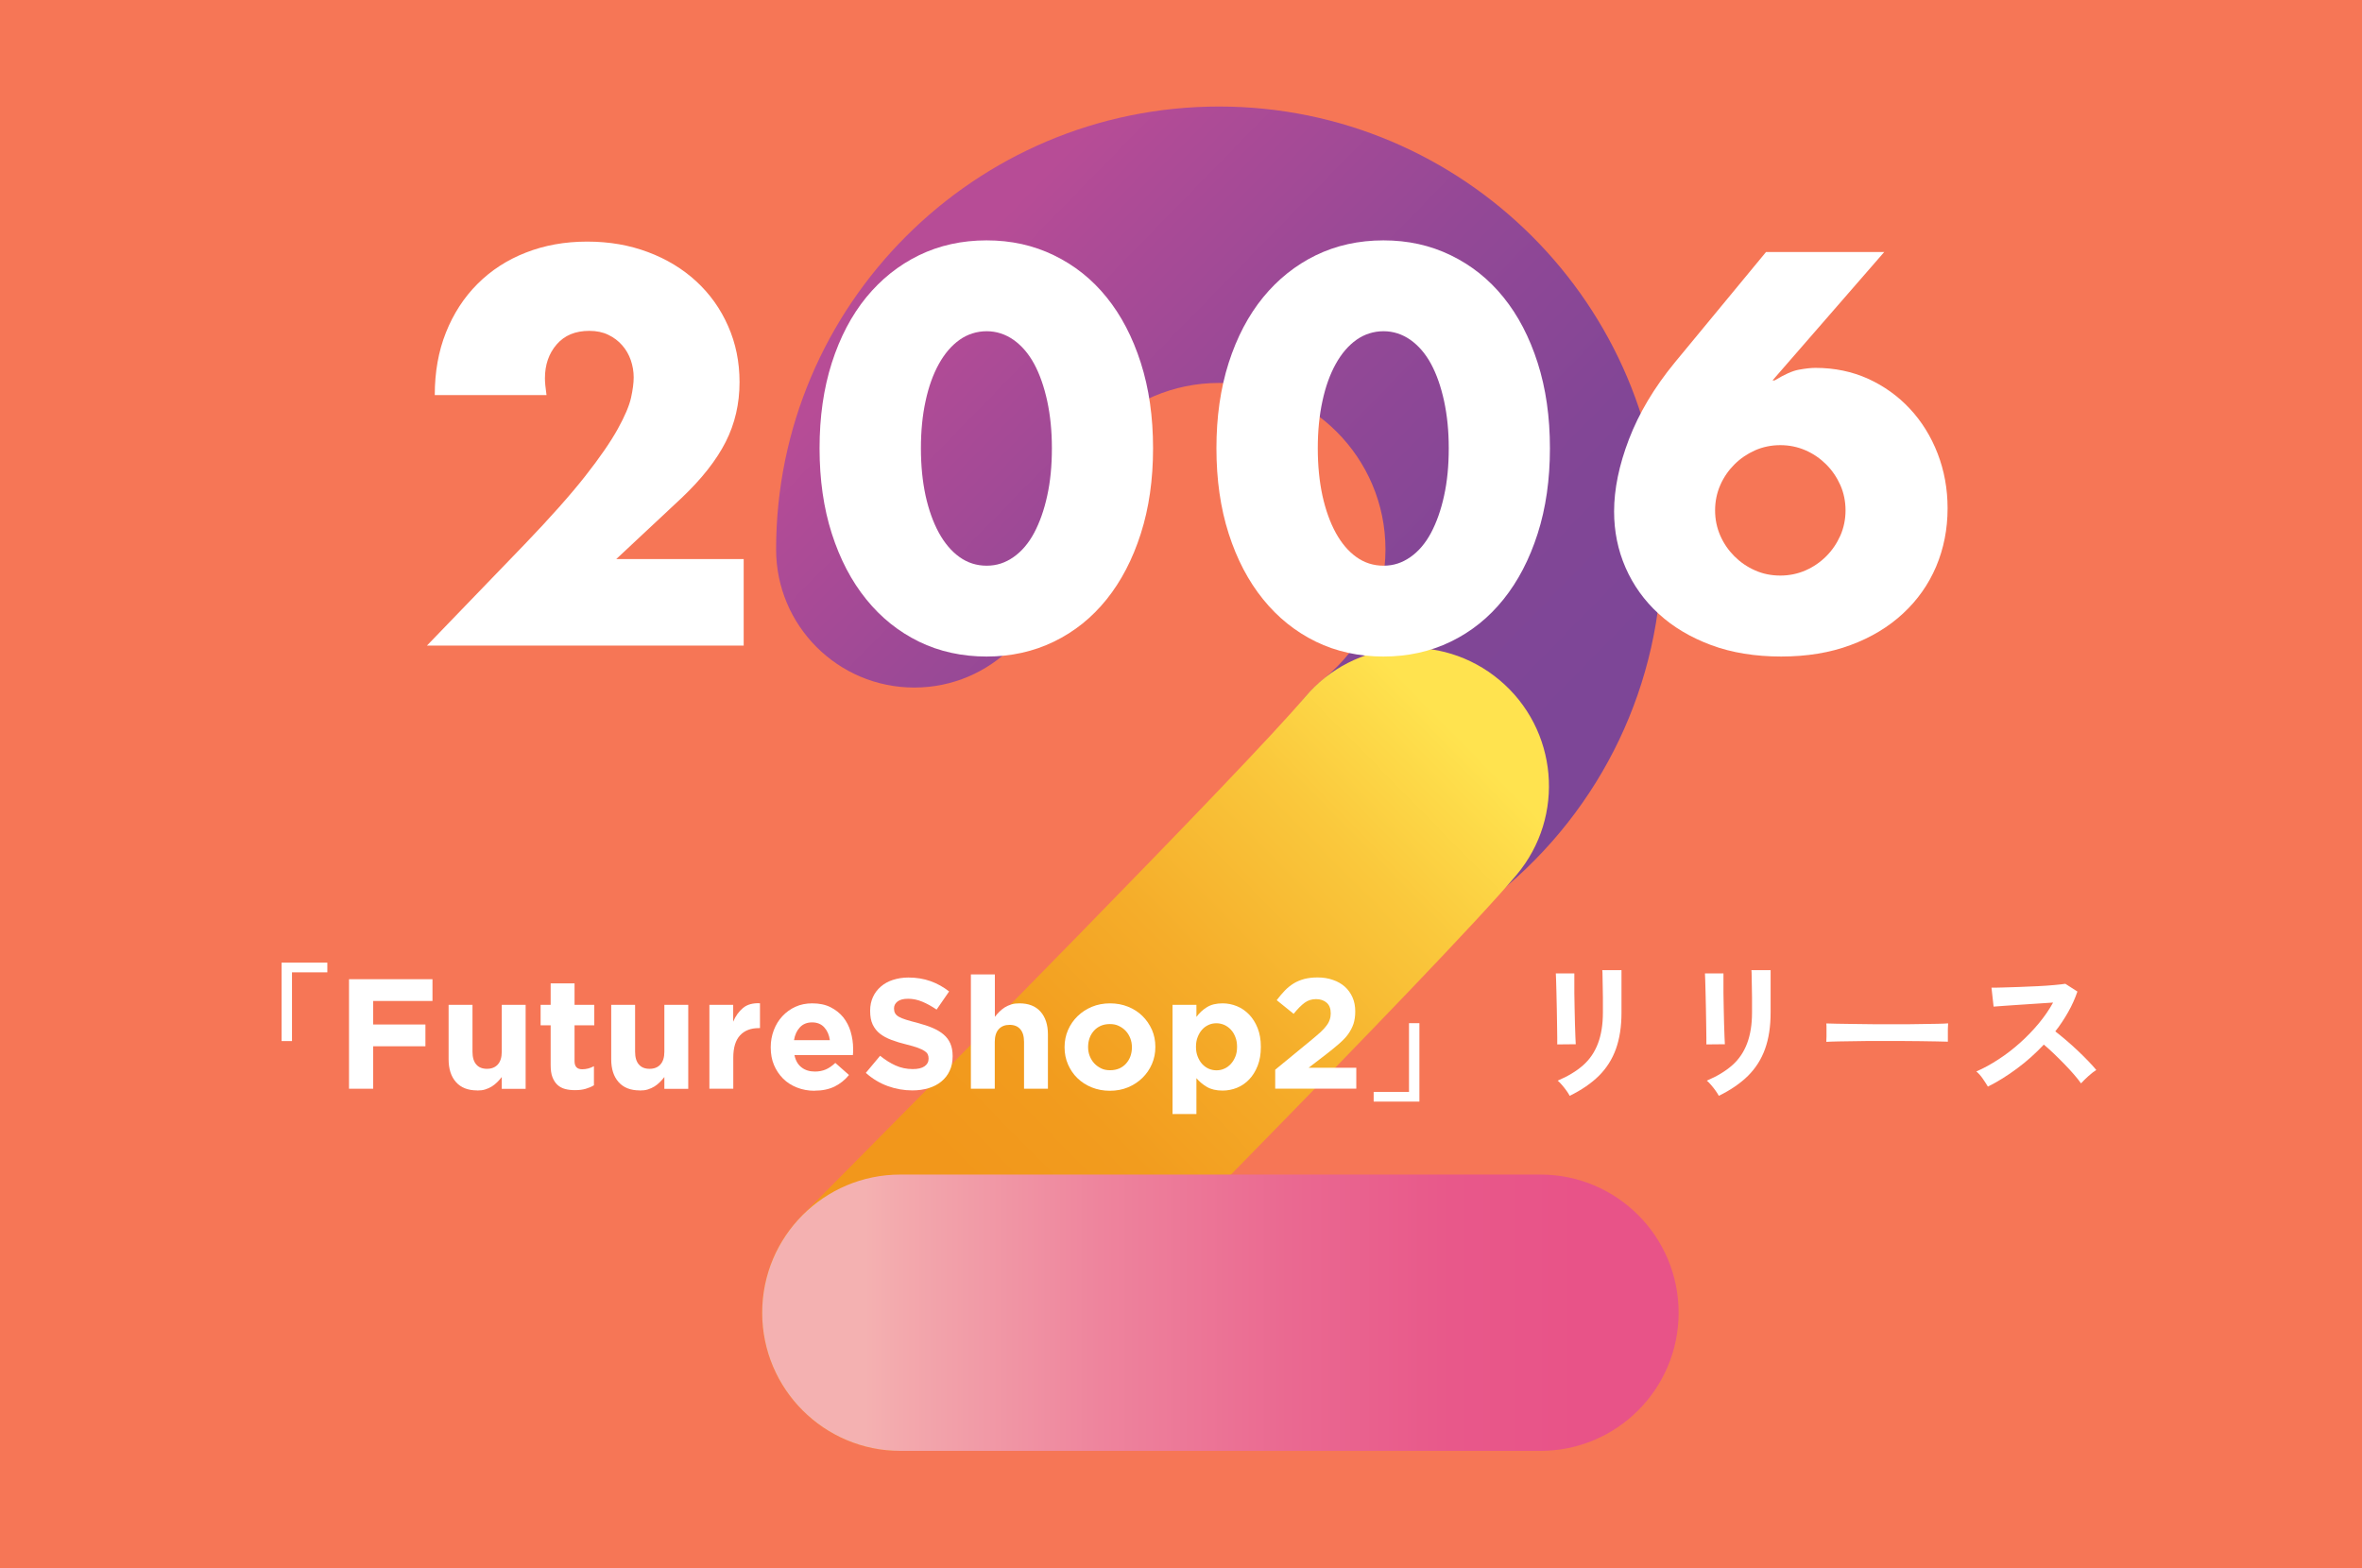 <?xml version="1.0" encoding="UTF-8"?>
<svg id="src" xmlns="http://www.w3.org/2000/svg" width="268" height="178" xmlns:xlink="http://www.w3.org/1999/xlink" viewBox="0 0 268 178">
  <defs>
    <linearGradient id="_名称未設定グラデーション_30" data-name="名称未設定グラデーション 30" x1="110.42" y1="27.86" x2="171.22" y2="87.25" gradientUnits="userSpaceOnUse">
      <stop offset="0" stop-color="#b74c96"/>
      <stop offset=".1" stop-color="#ae4b96"/>
      <stop offset=".45" stop-color="#934896"/>
      <stop offset=".76" stop-color="#824696"/>
      <stop offset="1" stop-color="#7d4697"/>
    </linearGradient>
    <linearGradient id="_名称未設定グラデーション_7" data-name="名称未設定グラデーション 7" x1="166.42" y1="84.35" x2="112.79" y2="137.13" gradientUnits="userSpaceOnUse">
      <stop offset="0" stop-color="#ffe34f"/>
      <stop offset=".24" stop-color="#fac83c"/>
      <stop offset=".53" stop-color="#f5ad2a"/>
      <stop offset=".8" stop-color="#f29c1e"/>
      <stop offset="1" stop-color="#f2971b"/>
    </linearGradient>
    <linearGradient id="_名称未設定グラデーション_21" data-name="名称未設定グラデーション 21" x1="98.15" y1="148.98" x2="179.29" y2="148.98" gradientUnits="userSpaceOnUse">
      <stop offset="0" stop-color="#f4b1b1"/>
      <stop offset=".05" stop-color="#f3a9ad"/>
      <stop offset=".33" stop-color="#ee849d"/>
      <stop offset=".59" stop-color="#ea6991"/>
      <stop offset=".82" stop-color="#e8588a"/>
      <stop offset="1" stop-color="#e85388"/>
    </linearGradient>
  </defs>
  <rect width="268" height="178" style="fill: #f67656; stroke-width: 0px;"/>
  <g>
    <path d="m160.09,104.89c-4.56,0-9.08-1.98-12.18-5.8-5.46-6.72-4.44-16.6,2.29-22.06,4.45-3.61,7-8.96,7-14.68,0-10.42-8.48-18.89-18.89-18.89s-18.89,8.48-18.89,18.89c0,8.66-7.02,15.68-15.68,15.68s-15.68-7.02-15.68-15.68c0-27.71,22.54-50.26,50.26-50.26s50.26,22.55,50.26,50.26c0,15.21-6.78,29.43-18.59,39.03-2.91,2.36-6.4,3.51-9.87,3.51Z" style="fill: url(#_名称未設定グラデーション_30); stroke-width: 0px;"/>
    <path d="m102.15,164.66c-4,0-8-1.52-11.06-4.57-6.14-6.11-6.16-16.04-.06-22.18,13.65-13.72,50.51-51.03,57.03-58.79,5.57-6.63,15.46-7.5,22.09-1.93,6.63,5.57,7.5,15.46,1.93,22.09-8.55,10.19-53.69,55.6-58.81,60.75-3.06,3.08-7.09,4.62-11.12,4.62Z" style="fill: url(#_名称未設定グラデーション_7); stroke-width: 0px;"/>
    <path d="m174.78,164.66h-72.62c-8.66,0-15.68-7.02-15.68-15.68s7.02-15.68,15.68-15.68h72.62c8.66,0,15.68,7.02,15.68,15.68s-7.02,15.68-15.68,15.68Z" style="fill: url(#_名称未設定グラデーション_21); stroke-width: 0px;"/>
  </g>
  <g>
    <path d="m31.95,118.15v-8.9h5.19v1.1h-4.01v7.8h-1.18Z" style="fill: #fff; stroke-width: 0px;"/>
    <path d="m39.6,111.13h9.47v2.47h-6.73v2.67h5.93v2.47h-5.93v4.82h-2.74v-12.44Z" style="fill: #fff; stroke-width: 0px;"/>
    <path d="m54.13,123.75c-1.03,0-1.83-.31-2.39-.94-.56-.63-.84-1.49-.84-2.6v-6.17h2.71v5.32c0,.64.14,1.12.43,1.45.28.33.69.49,1.21.49s.93-.16,1.23-.49c.3-.33.45-.81.45-1.45v-5.32h2.71v9.53h-2.71v-1.34c-.15.2-.32.39-.51.58s-.39.35-.61.49c-.22.14-.47.25-.75.34s-.58.12-.92.12Z" style="fill: #fff; stroke-width: 0px;"/>
    <path d="m65.25,123.72c-.42,0-.79-.04-1.13-.13-.34-.09-.63-.25-.87-.47s-.43-.52-.57-.88c-.14-.36-.2-.82-.2-1.37v-4.51h-1.14v-2.32h1.14v-2.44h2.71v2.44h2.24v2.32h-2.24v4.07c0,.62.29.92.87.92.47,0,.92-.12,1.33-.35v2.17c-.28.17-.6.3-.94.4s-.74.15-1.19.15Z" style="fill: #fff; stroke-width: 0px;"/>
    <path d="m72.58,123.75c-1.03,0-1.83-.31-2.39-.94-.56-.63-.84-1.49-.84-2.6v-6.17h2.71v5.32c0,.64.14,1.12.43,1.45.28.33.69.49,1.21.49s.93-.16,1.23-.49c.3-.33.45-.81.45-1.45v-5.32h2.71v9.53h-2.71v-1.34c-.15.2-.32.39-.51.58s-.39.35-.61.49c-.22.14-.47.25-.75.34s-.58.12-.92.12Z" style="fill: #fff; stroke-width: 0px;"/>
    <path d="m80.48,114.04h2.71v1.91c.27-.65.65-1.17,1.12-1.56s1.11-.57,1.92-.53v2.82h-.14c-.9,0-1.61.27-2.12.82s-.77,1.39-.77,2.54v3.52h-2.71v-9.53Z" style="fill: #fff; stroke-width: 0px;"/>
    <path d="m92.42,123.79c-.71,0-1.37-.12-1.98-.36-.61-.24-1.14-.57-1.58-1.01s-.79-.96-1.04-1.55-.37-1.26-.37-2v-.04c0-.67.12-1.31.35-1.92.23-.6.55-1.13.97-1.58.42-.45.91-.81,1.48-1.07.57-.26,1.21-.39,1.91-.39.79,0,1.48.14,2.06.43s1.06.67,1.45,1.14c.38.48.67,1.03.85,1.65.18.62.28,1.27.28,1.94,0,.11,0,.22,0,.34,0,.12-.01.24-.03.37h-6.63c.13.62.4,1.09.81,1.4.41.32.92.47,1.52.47.45,0,.85-.08,1.21-.23.36-.15.72-.4,1.1-.75l1.55,1.37c-.45.56-1,.99-1.63,1.31-.64.31-1.39.47-2.26.47Zm1.74-5.74c-.08-.6-.3-1.09-.64-1.46-.34-.37-.8-.56-1.37-.56s-1.03.18-1.38.55c-.35.37-.58.85-.68,1.47h4.07Z" style="fill: #fff; stroke-width: 0px;"/>
    <path d="m103.52,123.75c-.95,0-1.88-.16-2.79-.49s-1.74-.83-2.49-1.5l1.62-1.94c.57.46,1.15.83,1.75,1.1.6.27,1.25.41,1.96.41.57,0,1.01-.1,1.32-.31.31-.21.47-.5.47-.86v-.04c0-.18-.03-.33-.1-.47-.06-.14-.19-.26-.37-.38-.18-.12-.44-.24-.76-.36-.33-.12-.75-.24-1.27-.37-.63-.15-1.2-.33-1.71-.52-.51-.19-.94-.42-1.3-.7-.36-.28-.63-.63-.83-1.04-.2-.42-.29-.93-.29-1.55v-.04c0-.57.11-1.08.32-1.54.21-.46.51-.85.89-1.18.38-.33.84-.59,1.37-.76s1.12-.27,1.76-.27c.91,0,1.75.14,2.51.41.76.27,1.47.67,2.11,1.17l-1.42,2.06c-.56-.38-1.1-.68-1.63-.9-.53-.22-1.07-.33-1.6-.33s-.93.1-1.2.31c-.27.21-.4.47-.4.77v.04c0,.2.04.38.12.52.08.15.22.28.42.4.2.12.48.23.83.34.35.11.79.23,1.33.37.63.17,1.19.35,1.68.56.49.21.91.46,1.25.75.34.29.59.63.76,1.02s.26.86.26,1.41v.04c0,.62-.11,1.17-.34,1.65-.22.48-.54.88-.94,1.21-.4.33-.88.58-1.43.75-.56.17-1.17.26-1.85.26Z" style="fill: #fff; stroke-width: 0px;"/>
    <path d="m110.17,110.59h2.71v4.81c.15-.2.32-.39.51-.58s.39-.35.61-.49c.23-.14.47-.25.75-.34s.58-.12.92-.12c1.03,0,1.83.31,2.39.94.56.63.84,1.49.84,2.59v6.16h-2.71v-5.31c0-.64-.14-1.12-.43-1.45-.28-.33-.69-.49-1.21-.49s-.93.16-1.23.49c-.3.33-.45.81-.45,1.45v5.31h-2.71v-12.98Z" style="fill: #fff; stroke-width: 0px;"/>
    <path d="m125.92,123.79c-.73,0-1.42-.13-2.04-.38s-1.17-.6-1.63-1.05c-.46-.44-.81-.97-1.07-1.56-.26-.6-.39-1.24-.39-1.93v-.04c0-.69.13-1.33.39-1.93s.62-1.12,1.08-1.57,1.01-.81,1.63-1.07c.63-.26,1.32-.39,2.06-.39s1.42.13,2.04.38c.63.25,1.17.6,1.63,1.05s.81.97,1.08,1.56c.26.6.39,1.24.39,1.93v.04c0,.69-.13,1.33-.39,1.93-.26.6-.62,1.12-1.08,1.57s-1.01.81-1.63,1.07-1.31.39-2.06.39Zm.04-2.33c.39,0,.73-.07,1.04-.2.3-.14.56-.32.77-.56.21-.24.38-.51.49-.82.11-.31.17-.65.17-1v-.04c0-.35-.06-.69-.18-1-.12-.31-.29-.59-.51-.83-.22-.24-.49-.43-.8-.58s-.64-.21-1.01-.21c-.39,0-.74.07-1.04.2-.3.14-.56.32-.77.56s-.38.51-.49.82c-.11.31-.17.65-.17,1v.04c0,.35.06.69.18,1,.12.31.29.59.51.83.22.24.49.43.79.58s.64.21,1.02.21Z" style="fill: #fff; stroke-width: 0px;"/>
    <path d="m133.04,114.04h2.71v1.37c.33-.45.73-.82,1.2-1.11.47-.29,1.06-.43,1.77-.43.56,0,1.1.11,1.62.32.52.21.98.53,1.39.95.4.42.73.94.97,1.55s.36,1.31.36,2.11v.04c0,.79-.12,1.5-.36,2.11s-.56,1.13-.96,1.55c-.4.42-.86.74-1.38.95s-1.07.32-1.64.32c-.72,0-1.32-.14-1.79-.42-.47-.28-.86-.61-1.18-.99v4.07h-2.71v-12.37Zm4.98,7.43c.32,0,.62-.06.9-.19.28-.12.52-.3.74-.54.21-.23.38-.51.51-.83s.19-.68.19-1.09v-.04c0-.39-.06-.75-.19-1.08s-.29-.61-.51-.84c-.21-.23-.46-.41-.74-.54-.28-.12-.58-.19-.9-.19s-.62.06-.9.19-.52.3-.73.54c-.21.23-.37.51-.5.84s-.19.69-.19,1.08v.04c0,.39.06.75.19,1.08s.29.61.5.84c.21.23.45.41.73.54.28.12.58.19.9.19Z" style="fill: #fff; stroke-width: 0px;"/>
    <path d="m144.69,121.4l4.14-3.4c.39-.32.72-.61,1-.86s.49-.5.67-.73.3-.46.37-.68c.08-.22.12-.46.12-.72,0-.53-.15-.94-.46-1.21-.31-.27-.71-.41-1.21-.41s-.92.14-1.29.41c-.37.27-.79.69-1.25,1.26l-1.92-1.55c.31-.41.62-.78.93-1.1.31-.32.65-.59,1.01-.81.36-.22.76-.38,1.2-.5.44-.11.94-.17,1.49-.17.64,0,1.22.09,1.75.28.53.18.98.44,1.35.77.37.33.66.74.87,1.21s.31,1,.31,1.58v.04c0,.52-.07.99-.2,1.39-.14.41-.34.79-.6,1.16s-.61.72-1.02,1.08c-.42.36-.89.76-1.44,1.18l-2.03,1.56h5.41v2.37h-9.2v-2.17Z" style="fill: #fff; stroke-width: 0px;"/>
    <path d="m155.86,125.02v-1.1h4.01v-7.8h1.18v8.9h-5.19Z" style="fill: #fff; stroke-width: 0px;"/>
    <path d="m176.69,118.51c.01-.1.01-.35,0-.75s-.01-.89-.02-1.46c0-.58-.01-1.18-.03-1.81-.01-.63-.03-1.24-.04-1.81-.02-.58-.03-1.06-.04-1.46-.01-.4-.02-.65-.03-.75h2.1v.78c0,.39,0,.87,0,1.43s.01,1.14.03,1.75c.01.61.03,1.2.04,1.77.02.57.03,1.06.05,1.47s.03.69.04.84l-2.12.02Zm1.41,5.85c-.08-.16-.2-.34-.35-.56-.15-.21-.32-.43-.5-.64-.18-.21-.35-.39-.51-.52,1.16-.49,2.12-1.07,2.88-1.74s1.32-1.5,1.69-2.48.56-2.14.56-3.5v-.78c0-.25,0-.57,0-.96,0-.4-.01-.8-.02-1.22,0-.42-.01-.79-.02-1.13,0-.34-.01-.58-.03-.73h2.18v4.82c0,1.58-.21,2.95-.63,4.12-.42,1.17-1.06,2.18-1.93,3.05-.87.86-1.98,1.62-3.33,2.28Z" style="fill: #fff; stroke-width: 0px;"/>
    <path d="m193.61,118.51c.01-.1.01-.35,0-.75s-.01-.89-.02-1.46c0-.58-.01-1.18-.03-1.81-.01-.63-.03-1.24-.04-1.81-.02-.58-.03-1.06-.04-1.46-.01-.4-.02-.65-.03-.75h2.1v.78c0,.39,0,.87,0,1.43s.01,1.14.03,1.75c.01.61.03,1.2.04,1.77.02.57.03,1.06.05,1.47s.03.69.04.84l-2.12.02Zm1.41,5.85c-.08-.16-.2-.34-.35-.56-.15-.21-.32-.43-.5-.64-.18-.21-.35-.39-.51-.52,1.16-.49,2.12-1.07,2.88-1.74s1.32-1.5,1.69-2.48.56-2.14.56-3.5v-.78c0-.25,0-.57,0-.96,0-.4-.01-.8-.02-1.22,0-.42-.01-.79-.02-1.13,0-.34-.01-.58-.03-.73h2.18v4.82c0,1.58-.21,2.95-.63,4.12-.42,1.17-1.06,2.18-1.93,3.05-.87.86-1.98,1.62-3.33,2.28Z" style="fill: #fff; stroke-width: 0px;"/>
    <path d="m207.22,118.24c.01-.16.02-.37.02-.64v-.81c0-.27,0-.48-.02-.64.21.01.59.02,1.14.03.55.01,1.2.02,1.96.03.76.01,1.58.02,2.45.03.87,0,1.74,0,2.61,0s1.69,0,2.46-.02c.77-.01,1.44-.02,2-.03.56-.01.96-.03,1.2-.05-.01.15-.02.36-.03.63s0,.54,0,.82,0,.49,0,.63c-.28-.01-.7-.02-1.24-.03-.55-.01-1.18-.02-1.91-.03-.73-.01-1.5-.02-2.32-.02h-2.48c-.83,0-1.63,0-2.39.02-.76.01-1.44.02-2.04.03-.6.01-1.08.03-1.43.05Z" style="fill: #fff; stroke-width: 0px;"/>
    <path d="m225.56,123.33c-.15-.25-.34-.55-.58-.9-.24-.35-.49-.63-.74-.83.85-.37,1.69-.83,2.54-1.39.85-.55,1.66-1.18,2.43-1.87.77-.69,1.48-1.43,2.12-2.2.64-.77,1.18-1.56,1.62-2.36-.55.03-1.16.07-1.82.12s-1.31.09-1.96.13c-.65.04-1.24.08-1.76.12-.52.04-.93.07-1.21.09l-.24-2.15c.28,0,.71,0,1.27-.02.56-.01,1.2-.03,1.9-.06.7-.03,1.4-.06,2.09-.09.69-.03,1.32-.08,1.88-.13s.97-.1,1.24-.14l1.37.88c-.27.79-.62,1.57-1.05,2.33s-.91,1.49-1.46,2.19c.39.3.81.65,1.26,1.03.45.38.88.78,1.31,1.18.43.41.82.79,1.18,1.17.36.37.66.71.9,1-.28.18-.58.41-.9.7-.32.29-.59.56-.83.82-.21-.3-.49-.65-.83-1.04-.34-.39-.7-.78-1.09-1.18-.39-.4-.78-.79-1.18-1.17-.39-.38-.77-.71-1.12-1.01-.94,1-1.95,1.91-3.05,2.72-1.09.81-2.19,1.5-3.3,2.05Z" style="fill: #fff; stroke-width: 0px;"/>
  </g>
  <g>
    <path d="m84.4,73.27h-35.96l11.08-11.49c2.92-3.04,5.21-5.62,6.87-7.73,1.66-2.11,2.89-3.9,3.7-5.36.81-1.46,1.31-2.65,1.51-3.55.2-.91.3-1.68.3-2.31,0-.67-.11-1.32-.33-1.96-.22-.63-.54-1.19-.98-1.69-.43-.49-.96-.89-1.57-1.18-.61-.3-1.33-.45-2.16-.45-1.58,0-2.81.51-3.7,1.54-.89,1.03-1.33,2.31-1.33,3.85,0,.43.06,1.07.18,1.9h-12.68c0-2.61.42-4.98,1.27-7.11.85-2.13,2.04-3.97,3.58-5.51s3.37-2.73,5.48-3.55c2.11-.83,4.43-1.25,6.96-1.25s4.79.4,6.9,1.19c2.11.79,3.94,1.9,5.48,3.32,1.54,1.42,2.75,3.11,3.61,5.07.87,1.96,1.3,4.08,1.3,6.37,0,2.45-.52,4.71-1.57,6.78-1.05,2.07-2.72,4.2-5.01,6.37l-7.41,6.93h14.46v9.84Z" style="fill: #fff; stroke-width: 0px;"/>
    <path d="m92.99,50.87c0-3.56.46-6.78,1.39-9.69.93-2.9,2.23-5.38,3.91-7.44,1.68-2.05,3.67-3.64,5.98-4.77,2.31-1.12,4.87-1.69,7.67-1.69s5.31.56,7.64,1.69c2.33,1.13,4.33,2.72,5.98,4.77,1.66,2.05,2.95,4.53,3.88,7.44s1.39,6.13,1.39,9.69-.46,6.78-1.39,9.69-2.22,5.39-3.88,7.46c-1.66,2.07-3.65,3.67-5.98,4.8s-4.88,1.69-7.64,1.69-5.36-.56-7.67-1.69c-2.31-1.13-4.31-2.73-5.98-4.8-1.68-2.07-2.98-4.56-3.91-7.46-.93-2.9-1.39-6.13-1.39-9.69Zm11.5,0c0,1.98.18,3.77.53,5.39.36,1.62.86,3.02,1.51,4.21.65,1.18,1.43,2.1,2.34,2.75.91.65,1.93.98,3.08.98s2.12-.33,3.05-.98c.93-.65,1.71-1.57,2.34-2.75.63-1.19,1.13-2.59,1.48-4.21.36-1.62.53-3.42.53-5.39s-.18-3.72-.53-5.36c-.36-1.64-.85-3.04-1.48-4.21-.63-1.16-1.41-2.07-2.34-2.73-.93-.65-1.95-.98-3.05-.98s-2.17.33-3.08.98c-.91.65-1.69,1.56-2.34,2.73-.65,1.17-1.16,2.57-1.51,4.21-.36,1.64-.53,3.43-.53,5.36Z" style="fill: #fff; stroke-width: 0px;"/>
    <path d="m138.02,50.87c0-3.56.46-6.78,1.39-9.69.93-2.9,2.23-5.38,3.91-7.44,1.68-2.05,3.67-3.64,5.98-4.77,2.31-1.12,4.87-1.69,7.67-1.69s5.31.56,7.64,1.69c2.33,1.13,4.33,2.72,5.98,4.77,1.66,2.05,2.95,4.53,3.88,7.44s1.39,6.13,1.39,9.69-.46,6.78-1.39,9.69-2.22,5.39-3.88,7.46c-1.66,2.07-3.65,3.67-5.98,4.8s-4.88,1.69-7.64,1.69-5.36-.56-7.67-1.69c-2.31-1.13-4.31-2.73-5.98-4.8-1.68-2.07-2.98-4.56-3.91-7.46-.93-2.9-1.39-6.13-1.39-9.69Zm11.5,0c0,1.98.18,3.77.53,5.39.36,1.62.86,3.02,1.51,4.21.65,1.18,1.43,2.1,2.34,2.75.91.65,1.93.98,3.08.98s2.12-.33,3.05-.98c.93-.65,1.71-1.57,2.34-2.75.63-1.19,1.13-2.59,1.48-4.21.36-1.62.53-3.42.53-5.39s-.18-3.72-.53-5.36c-.36-1.64-.85-3.04-1.48-4.21-.63-1.16-1.41-2.07-2.34-2.73-.93-.65-1.95-.98-3.05-.98s-2.17.33-3.08.98c-.91.65-1.69,1.56-2.34,2.73-.65,1.17-1.16,2.57-1.51,4.21-.36,1.64-.53,3.43-.53,5.36Z" style="fill: #fff; stroke-width: 0px;"/>
    <path d="m213.8,28.59l-12.68,14.58h.24c1.11-.67,2.01-1.08,2.73-1.21s1.34-.21,1.9-.21c2.17,0,4.17.42,5.98,1.24,1.82.83,3.4,1.97,4.74,3.41,1.34,1.44,2.39,3.13,3.14,5.07.75,1.94,1.13,4.01,1.13,6.22,0,2.37-.44,4.57-1.3,6.61-.87,2.04-2.12,3.81-3.76,5.33-1.64,1.52-3.62,2.72-5.95,3.58-2.33.87-4.96,1.3-7.88,1.3s-5.61-.43-7.94-1.3c-2.33-.87-4.32-2.05-5.95-3.55-1.64-1.5-2.89-3.25-3.76-5.24-.87-1.99-1.3-4.12-1.3-6.37,0-2.53.56-5.26,1.69-8.21,1.13-2.94,2.85-5.84,5.18-8.68l10.37-12.56h13.45Zm-19.2,29.33c0,1.03.2,1.98.59,2.87.39.89.93,1.67,1.6,2.34.67.67,1.45,1.21,2.34,1.6.89.4,1.85.59,2.87.59s1.98-.2,2.87-.59c.89-.39,1.67-.93,2.34-1.6s1.2-1.45,1.6-2.34c.39-.89.59-1.85.59-2.87s-.2-1.99-.59-2.87c-.4-.89-.93-1.67-1.6-2.34-.67-.67-1.45-1.21-2.34-1.6-.89-.39-1.85-.59-2.87-.59s-1.99.2-2.87.59c-.89.4-1.67.93-2.34,1.6s-1.21,1.45-1.6,2.34-.59,1.85-.59,2.87Z" style="fill: #fff; stroke-width: 0px;"/>
  </g>
</svg>